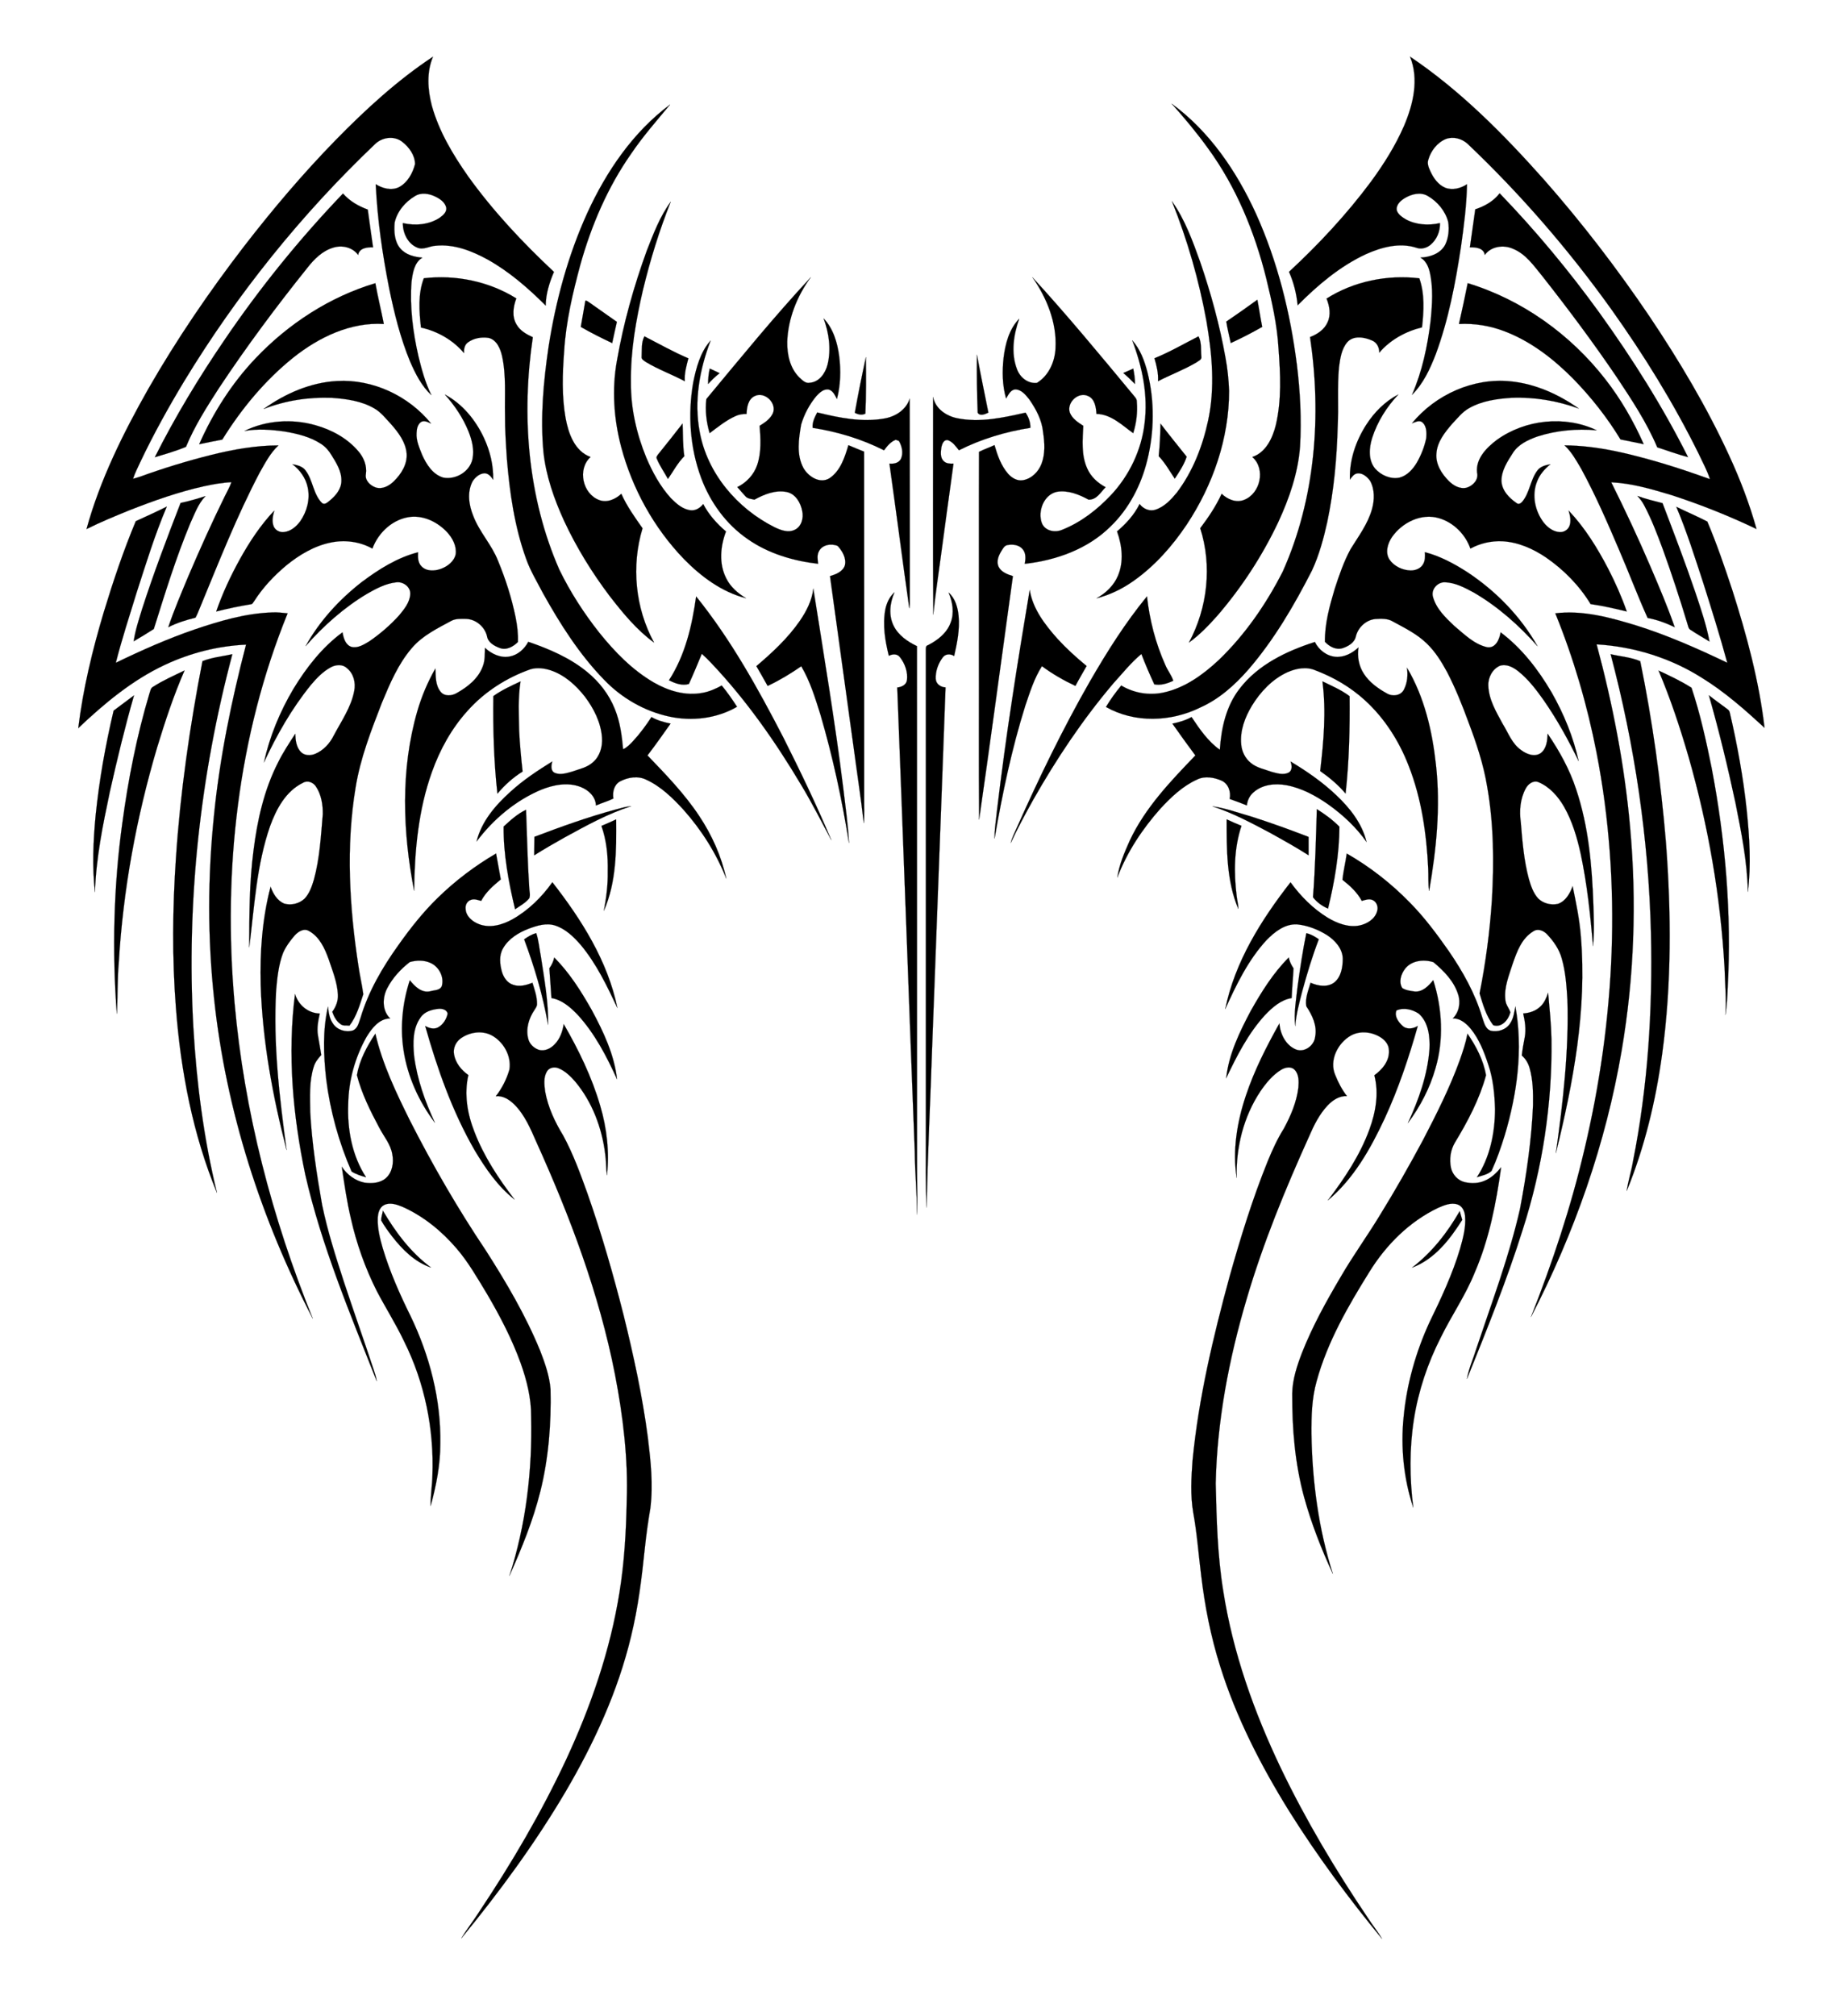 <?xml version="1.0" encoding="utf-8"?>
<!DOCTYPE svg PUBLIC "-//W3C//DTD SVG 1.1//EN" "http://www.w3.org/Graphics/SVG/1.1/DTD/svg11.dtd">
<svg version="1.1" id="Layer_1" xmlns="http://www.w3.org/2000/svg" xmlns:xlink="http://www.w3.org/1999/xlink" x="0px" y="0px"
	 viewBox="0 0 1351 1476" enable-background="new 0 0 1351 1476" xml:space="preserve">
<g>
	<path stroke="#000000" stroke-width="0.094" d="M149.05,356.03c6.71-1.47,13.5-2.73,20.38-3.03c-1.24,3.73-3.29,7.11-4.98,10.64
		c-9.53,19.36-18.37,39.05-26.83,58.9c-5.03,12.12-10.22,24.19-14.4,36.63c6.31-3.23,13.1-5.32,19.96-7.01
		c1.33-2.39,2.22-4.99,3.31-7.49c13.75-33.23,26.88-66.81,43.64-98.67c4-7,7.76-14.41,13.77-19.93
		c-16.53,0-32.89,2.94-48.89,6.88c-17.89,4.46-35.54,9.88-52.88,16.17c-1.54,0.53-3.12,0.95-4.69,1.39
		c1.39-4.37,3.55-8.41,5.43-12.57c9.63-20.23,20.5-39.84,32.08-59c38.67-63.6,85.73-122.13,139.66-173.44
		c5.16-5.07,13.99-6.33,19.85-1.74c5.05,3.87,9.37,9.77,9.47,16.35c-1.74,6.73-5.49,13.62-11.86,16.96
		c-5.53,2.66-11.99,0.88-16.95-2.2c1.22,25.59,4.88,51.01,9.84,76.13c3.73,18.26,8.23,36.47,15.37,53.73
		c3.88,8.88,8.35,17.84,15.55,24.53c-4.42-8.95-7.1-18.64-9.45-28.3c-4.09-17.94-6.5-36.44-5.08-54.85
		c0.89-6.31,1.93-13.88,7.91-17.49c-5.85-0.47-12.15-2.06-16.11-6.71c-4.39-5.15-4.71-12.45-4.19-18.88
		c1.8-8.22,7.75-15.25,14.9-19.47c4.59-2.91,10.44-1.86,15.06,0.42c3.33,1.63,6.83,4.03,7.81,7.84
		c0.66,3.29-2.21,5.75-4.58,7.48c-7.87,5.31-18.08,6.09-27.16,4.04c-0.07,7.19,3.6,15.07,10.53,17.91
		c4.55,1.99,9.02-1.18,13.59-1.37c13.38-1.34,26.38,3.78,37.92,10.09c15.89,8.87,29.73,20.94,42.57,33.74
		c0.09-8.52,2.7-16.88,6.04-24.66C382.74,177.6,361.12,154.62,342.79,129.1c-11.14-15.87-21.33-32.84-26.57-51.65
		c-3.08-11.68-3.99-24.61,0.85-35.95c-26.23,17.35-49.48,38.75-71.42,61.18c-23.93,24.54-46.13,50.72-67.08,77.84
		c-25.48,33.14-49.1,67.77-69.91,104.04C90.2,317.15,73.33,351.05,63.35,387.3c10.34-5.15,21.04-9.55,31.74-13.9
		C112.69,366.51,130.57,360.16,149.05,356.03z"/>
	<path stroke="#000000" stroke-width="0.094" d="M1000.04,186.13c11.43-5.14,24.66-8.77,37.01-4.8
		c3.51,1.35,7.51,0.27,10.35-2.05c4.68-3.83,7.2-9.94,7.01-15.95c-8.3,1.89-17.43,1.36-25-2.74
		c-2.62-1.58-5.46-3.42-6.57-6.41c-0.83-3.97,2.47-7.09,5.51-8.99c4.99-3.06,11.71-4.93,17.11-1.75
		c7.13,4.11,12.93,11.01,14.99,19.05c0.83,5.59,0.27,11.6-2.22,16.72c-3.45,6.48-11.18,9.11-18.12,9.35
		c3.82,2.15,5.79,6.3,6.77,10.4c2.74,11.76,1.86,23.96,0.69,35.86c-2.22,18.53-6.14,37.05-13.63,54.21
		c8.29-8.19,13.23-19,17.39-29.72c9.38-25.35,14.41-52.06,18.48-78.7c2.1-15.17,4.13-30.41,4.41-45.74
		c-4.6,3.02-10.59,4.63-15.89,2.6c-5.17-2.14-8.58-6.98-10.86-11.88c-1.21-2.7-2.64-5.69-1.59-8.69
		c1.89-6.53,6.52-12.55,12.91-15.18c5.44-1.97,11.65-0.27,15.86,3.56c38.8,36.83,73.96,77.47,105.12,120.96
		c23.96,33.6,45.75,68.83,64.04,105.84c2.84,6.2,6.28,12.19,8.29,18.71c-11.58-4.21-23.26-8.14-35.05-11.69
		c-23.25-6.78-47.05-12.93-71.42-13.06c5.22,4.8,8.64,11.13,12.22,17.16c10.31,18.94,18.94,38.73,27.4,58.54
		c7.28,16.79,13.69,33.96,21.21,50.64c6.9,1.29,13.53,3.72,19.84,6.77c-5.23-15.13-11.56-29.86-17.85-44.58
		c-8.92-20.79-18.52-41.28-28.62-61.51c15.01,0.72,29.58,4.99,43.89,9.31c21.35,6.91,42.24,15.24,62.49,24.9
		c-5.14-18.36-11.95-36.23-19.95-53.54c-16.41-35.75-36.64-69.61-58.53-102.24c-23.62-34.92-49.37-68.43-77.24-100.07
		c-29.52-33.13-61.04-65.09-98.01-89.95c6.77,16.48,2.34,34.96-4.38,50.71c-6.34,14.58-14.88,28.08-24.26,40.88
		c-17.76,23.88-38.16,45.71-59.96,65.94c3.42,7.75,5.55,16.06,6.31,24.5
		C964.86,208.75,981.06,194.99,1000.04,186.13z"/>
	<path stroke="#000000" stroke-width="0.094" d="M927.23,203.85c4.09,16.87,8,33.89,8.98,51.27
		c1.38,18.64,2.34,37.73-1.98,56.08c-2.38,9.48-7.24,20.03-17.22,23.34c9.98,8.7,5.98,26.79-6.07,31.44
		c-5.78,2.31-12.16-0.41-16.38-4.5c-4.15,9.03-9.71,17.31-15.7,25.21c8.85,27.46,5.39,58.39-8.26,83.71
		c7.88-5.65,14.6-12.71,21.01-19.93c17.77-20.66,32.8-43.71,44.44-68.35c8.05-17.39,14.43-35.86,15.88-55.09
		c1.2-20.08,0.13-40.25-2.32-60.2C944.8,228.89,935.45,191.3,919.66,156.38
		c-14.13-30.94-33.97-60.21-61.7-80.47c9.39,10.48,18.42,21.3,26.65,32.73C905.29,136.97,918.79,169.95,927.23,203.85z"
		/>
	<path stroke="#000000" stroke-width="0.094" d="M397.95,331.01c1.89,17.44,7.77,34.19,15.01,50.08
		c9.11,19.61,20.52,38.13,33.56,55.37c9.6,12.35,19.67,24.68,32.41,33.95C465.12,445.14,462.11,414.26,470.5,386.75
		c-5.66-8.05-11.5-16.17-15.53-25.25c-4.28,3.98-10.48,6.79-16.29,4.55c-12.16-4.57-16.04-22.69-6.25-31.5
		C420.72,330.33,416.2,317.23,414.14,306.04c-2.85-16.18-2.27-32.73-1.03-49.04c1.27-21.38,6.23-42.34,11.77-62.96
		c8.09-28.94,20.06-57.01,37.39-81.66c8.56-12.66,18.7-24.14,28.42-35.88C463.53,96.7,444,125.49,430.02,155.98
		c-14.13,31.1-23.1,64.38-28.35,98.08C397.98,279.48,395.52,305.34,397.95,331.01z"/>
	<path stroke="#000000" stroke-width="0.094" d="M243.88,181.32c6.44-2.1,14.29-0.36,18.36,5.31
		c0.81-5.11,6.77-5.76,10.94-5.56c-1.36-9.21-2.61-18.44-3.9-27.66c-6.87-2.46-13.28-6.22-18.13-11.74
		c-31.91,33.32-61.05,69.3-86.95,107.48c-18.7,27.41-35.89,55.89-50.81,85.53c7.67-2.27,15.44-4.48,22.8-7.58
		c6.28-15.19,15.17-29.1,24.05-42.88c20.19-30.44,42.03-59.78,64.89-88.25C230.04,189.68,236.05,183.68,243.88,181.32z"/>
	<path stroke="#000000" stroke-width="0.094" d="M1087.25,186.62c4.59-6.38,13.78-7.6,20.65-4.5
		c9.52,3.87,15.43,12.69,21.71,20.34c18.87,23.94,37.11,48.4,54.23,73.63c10.94,16.48,21.96,33.1,29.68,51.38
		c7.49,2.46,14.91,5.16,22.54,7.18c-18.55-37-40.73-72.09-64.88-105.66c-22.31-30.8-46.66-60.12-73.08-87.49
		c-4.41,5.81-11,9.51-17.84,11.73c-1.3,9.28-2.58,18.57-3.93,27.85C1080.46,180.87,1086.52,181.52,1087.25,186.62z"/>
	<path stroke="#000000" stroke-width="0.094" d="M802.93,438c9.79-2.49,18.99-6.99,27.22-12.82
		C845.67,414.2,858.45,399.74,868.98,384c19.15-28.87,31.06-63.09,31.01-97.93c-0.31-8.07-1.14-16.13-2.6-24.07
		c-4.27-23.82-10.66-47.24-18.52-70.12c-5.55-15.41-11.17-31.16-20.75-44.61c11.37,28.35,19.86,57.87,25.34,87.92
		c4.1,24,6.35,48.85,1.16,72.86c-4.08,18.78-11.23,37.21-22.91,52.6C857.49,365.77,852.65,371,846.16,373.11
		c-4.37,1.49-9.03-0.58-11.69-4.14c-3.88,7.83-9.88,14.45-16.52,20.03c3.75,10.36,5.11,22.27,0.61,32.62
		C815.53,428.77,809.64,434.3,802.93,438z"/>
	<path stroke="#000000" stroke-width="0.094" d="M451.78,263.94c-3.81,20.91-2.34,42.57,3.03,63.07
		c8.14,30.66,23.95,59.38,45.99,82.24c12.62,12.88,27.75,24.16,45.47,28.69c-5.97-3.58-11.46-8.32-14.55-14.67
		c-5.4-10.62-4.25-23.35-0.12-34.19c-6.64-5.68-12.62-12.28-16.66-20.08c-2.16,2.72-5.3,4.84-8.91,4.57
		c-6-0.51-10.7-4.79-14.75-8.84c-7.88-8.67-13.55-19.11-18.09-29.84c-7.13-17.38-11.36-36.1-11.2-54.93
		c-0.33-22.92,3.68-45.65,8.86-67.9c5.3-21.88,11.96-43.46,20.31-64.37
		c-7.95,10.81-12.73,23.52-17.58,35.92C464.1,209.71,456.54,236.57,451.78,263.94z"/>
	<path stroke="#000000" stroke-width="0.094" d="M514.41,507.21C502,509.62,489.28,505.74,478.57,499.54
		c-15.65-9.14-28.46-22.34-39.74-36.37C427.53,448.89,417.59,433.48,409.6,417.11
		c-23.36-53.18-27.88-113.18-19.45-170.23c-4.59-2.12-9.31-4.71-11.89-9.27c-3.58-5.8-2.48-13.09-0.2-19.15
		c-19.98-12.49-44.37-17.46-67.7-14.75c-4.41,11.47-3.42,24.11-2.11,36.08c12.08,2.65,23.52,9.14,31.49,18.67
		c-0.11-2.81,0.37-5.93,2.79-7.73c4.28-3.21,10.06-4.18,15.28-3.39c5.96,1.48,8.55,7.84,9.82,13.24
		c3.16,14.26,1.83,28.95,2.18,43.42c-0.07,10.69,0.67,21.35,1.36,32.01c2.07,24.63,5.58,49.42,13.98,72.78
		c3.13,9,8.15,17.14,12.5,25.56c12.59,22.58,26.62,44.7,44.73,63.3c12.77,13.3,29.4,22.93,47.45,26.86
		c16.72,3.67,34.96,1.56,49.86-7.11c-3.48-5.36-7.11-10.64-11.2-15.56C524.06,504.24,519.41,506.35,514.41,507.21z"/>
	<path stroke="#000000" stroke-width="0.094" d="M632.77,583.98c-0.03-84.45,0.07-168.9-0.05-253.35
		c-3.86-1.5-7.67-3.14-11.49-4.73c-2.65,8.94-5.83,18.94-14.02,24.33c-7.01,4.07-15.32-1.35-18.88-7.58
		c-5.29-9.74-3.47-21.44-1.69-31.87c2.27-7.62,6.12-14.84,11.23-20.93c2.31-2.49,5.4-5.41,9.1-4.63
		c3.13,0.91,4.46,4.24,5.87,6.87c2.67-10.15,2.96-20.8,1.66-31.18c-1.31-10.01-4.29-20.31-11.41-27.79
		c3.97,10.72,5.63,22.63,2.88,33.84c-1.57,6.23-6.04,12.73-12.98,13.25c-3.13,0.71-5.43-1.86-7.53-3.73
		c-7.02-6.79-9.19-17.04-9.01-26.47c0.65-17,7.27-33.45,17.28-47.07c-26.71,28.67-51.47,59.1-76.52,89.22
		c-0.98,8.38,0.04,16.88,2.4,24.95c6.09-4.52,12.02-9.44,19.01-12.54c2.52-1.2,5.3-1.53,8.06-1.54
		c0.17-4.83,1.08-10.87,6.02-13.13C560.05,286.35,569.15,295.27,565.9,302.64c-1.96,4.14-5.92,6.75-9.67,9.1
		c0.77,9.53,1.33,19.45-1.77,28.65c-2.4,7.1-7.86,12.92-14.55,16.19c1.98,2.17,3.81,4.48,5.84,6.6
		c1.63,1.99,4.38,2.02,6.68,2.59c7.13-3.9,15.32-7.24,23.58-5.62c6.53,1.34,10.29,7.87,11.42,13.97
		c1.12,5.05-0.48,11.36-5.47,13.73c-4.88,2.41-10.4,0.22-14.93-1.96c-27.26-13.68-49.23-39.44-54.71-69.87
		c-4.26-22.45-0.06-45.65,8.05-66.75c-7.6,8.49-10.56,19.93-12.77,30.82c-4.05,23.24-2.39,47.64,5.84,69.81
		c6.62,17.78,18.27,33.89,33.98,44.69c15.16,10.65,33.39,16.02,51.64,18.13c-0.33-3.01-0.96-6.32,0.58-9.13
		c2.41-4.89,9.15-5.96,13.78-3.92c3.39,3.72,6.41,8.88,5.28,14.1c-1.48,4.75-6.61,6.67-10.93,7.99
		c5.74,41.11,11.27,82.24,17.02,123.35c2.52,19.17,5.57,38.29,7.71,57.52C633.12,596.42,632.68,590.19,632.77,583.98z"/>
	<path stroke="#000000" stroke-width="0.094" d="M731.21,414.87c-1.68-3.63-0.2-7.72,1.72-10.93
		c1.29-1.96,2.34-4.7,5.04-4.97c3.8-0.66,8.38-0.08,10.93,3.14c2.51,2.93,2.14,7.1,1.51,10.64
		c23.01-2.57,46.19-10.84,62.86-27.43c13.47-12.98,22.31-30.22,26.78-48.27
		C845.27,315.96,845.49,293.6,840.22,272.5c-2.18-8.39-5.3-16.85-11.17-23.4c7.4,19.3,11.73,40.27,9.05,60.95
		c-2.28,19.55-11.22,38.14-24.66,52.46C803.39,373.14,791.48,382.41,777.8,387.83c-5.31,2.35-12.61,0.89-14.92-4.9
		C759.75,374.21,764.29,362.04,774,360c8.13-1.29,16.1,1.97,23.12,5.78c6,0.14,8.77-5.44,12.46-9.1
		c-5.78-3.09-10.91-7.74-13.52-13.84c-4.4-9.74-3.31-20.74-2.83-31.11c-3.86-2.5-8.12-5.22-9.86-9.7
		c-2.46-7.43,6.39-15.63,13.55-12.05c4.88,2.25,5.65,8.28,5.98,13.03c10.64,0.17,18.74,8.26,26.89,14.09
		c2.34-7.42,3.31-15.31,2.64-23.07c0.11-2.04-1.48-3.43-2.62-4.89c-24.17-29.12-48.27-58.32-73.86-86.2
		C766.54,218.06,773.96,236.29,772.89,255.02c-0.46,9.9-4.96,20-13.64,25.31c-6.6,0.65-12.42-4.06-14.57-10.06
		c-4.56-11.87-2.5-25.22,1.63-36.91c-7.4,7.6-10.16,18.36-11.44,28.58c-1.08,9.92-0.96,20.13,1.84,29.77
		c1.62-2.54,2.98-5.96,6.29-6.6c4.73-0.27,8.04,3.95,10.7,7.29c4.98,7.15,9.28,15.2,10.11,24.01
		C764.96,324.05,765.48,332.14,762.68,339.5c-2.24,5.89-7.38,11.05-13.75,12.07c-4.18,0.67-8.13-1.75-10.79-4.77
		c-5.16-5.93-7.77-13.55-9.93-20.98c-3.7,1.83-7.65,3.08-11.33,4.95c-0.16,46.4-0.02,92.81-0.07,139.21
		c0.1,43.37-0.19,86.75,0.15,130.11c8.56-59.38,16.5-118.88,24.73-178.33C737.71,420.48,733.17,418.89,731.21,414.87z"
		/>
	<path stroke="#000000" stroke-width="0.094" d="M878.89,517.93c13.8-6.15,25.23-16.39,35.11-27.65
		c18.9-21.86,33.56-46.98,46.67-72.63c5.27-11.32,8.53-23.45,11.23-35.6c4.85-23.01,6.99-46.52,7.64-70
		c0.75-14.38-0.41-28.81,0.93-43.15c0.85-6.4,1.75-13.38,6.12-18.45c4.56-5.09,12.46-3.67,18.04-1.21
		c3.6,1.41,5.41,5.21,5.35,8.93c8.01-9.41,19.35-15.63,31.28-18.52c1.34-11.9,2.07-24.41-1.96-35.89
		c-23.39-2.79-47.96,2.14-67.93,14.82c2.22,5.48,3.39,11.91,0.7,17.45c-2.35,5.34-7.51,8.7-12.78,10.72
		c8.51,57.54,3.95,118.16-19.99,171.67c-12.17,23.85-27.61,46.27-46.97,64.87
		c-11.47,10.67-24.78,20.36-40.37,23.7c-10.5,2.31-21.72,0.38-30.93-5.14c-4.09,4.95-7.88,10.17-11.19,15.69
		C830.89,529.51,857.5,528.49,878.89,517.93z"/>
	<path stroke="#000000" stroke-width="0.094" d="M214.76,261.77c18.69-14.87,41.87-26.1,66.29-24.61
		c-1.91-9.98-4.44-19.84-6.2-29.84c-33.43,9.99-63.64,29.69-87.62,54.89c-17.43,18.31-31.17,39.92-41.38,63
		c5.62-1.23,11.27-2.35,16.93-3.41C176.77,299.23,194.02,278.43,214.76,261.77z"/>
	<path stroke="#000000" stroke-width="0.094" d="M1068.33,237.17c11.53-0.61,23.15,1.34,33.9,5.56
		c18.98,7.32,35.36,20.07,49.59,34.4c13.19,13.5,24.99,28.42,34.79,44.56c5.65,1.22,11.34,2.24,17,3.47
		c-7.52-16.91-16.79-33.09-28.22-47.67c-25.5-32.71-60.87-58.1-100.67-70.18
		C1072.75,217.29,1070.53,227.23,1068.33,237.17z"/>
	<path stroke="#000000" stroke-width="0.094" d="M428.63,220.09c-1.19,6.4-2.13,12.84-3.34,19.23
		c7.47,4.32,15.19,8.16,22.98,11.85c1.14-5.18,2.24-10.36,3.44-15.53c-6.71-4.74-13.47-9.42-20.16-14.19
		C430.62,220.92,429.78,219.98,428.63,220.09z"/>
	<path stroke="#000000" stroke-width="0.094" d="M924.25,239.29c-1.32-6.6-2.26-13.26-3.54-19.87
		c-7.48,5.48-15.11,10.77-22.76,16.01c0.82,5.29,2.19,10.47,3.26,15.71C909.06,247.53,916.75,243.6,924.25,239.29z"/>
	<path stroke="#000000" stroke-width="0.094" d="M847.96,279.04c9.28-4.73,19.08-8.42,28.07-13.7
		c1.42-1.14,4.13-1.97,3.67-4.28c-0.54-4.94,0.36-10.29-2.1-14.82c-10.69,5.45-21.12,11.5-32.23,16.04
		C846.94,267.73,848.34,273.32,847.96,279.04z"/>
	<path stroke="#000000" stroke-width="0.094" d="M471.87,246.23c-2.38,4.54-1.78,9.86-2.02,14.81
		c-0.37,2.05,1.84,3.03,3.19,4.03c9.06,5.46,19.08,9.06,28.41,14.01c-0.41-5.72,1.19-11.28,2.62-16.75
		C493.01,257.65,482.55,251.69,471.87,246.23z"/>
	<path stroke="#000000" stroke-width="0.094" d="M723.73,302.05c-2.81-14.14-5.77-28.25-8.37-42.43
		c-0.2,14.15,0.02,28.33,0.54,42.47C717.49,304.9,721.45,303.2,723.73,302.05z"/>
	<path stroke="#000000" stroke-width="0.094" d="M633.66,302.83c0.63-13.79,0.54-27.62,0.39-41.42
		c-2.93,13.53-5.65,27.13-8.12,40.75C628.36,303.48,631.05,304.11,633.66,302.83z"/>
	<path stroke="#000000" stroke-width="0.094" d="M518.5,281.1c2.63-2.82,5.34-5.59,8.45-7.89
		c-2.38-1.2-4.82-2.26-7.23-3.39C518.87,273.52,518.49,277.31,518.5,281.1z"/>
	<path stroke="#000000" stroke-width="0.094" d="M829.82,269.85c-2.43,1.09-4.86,2.17-7.3,3.22
		c3.03,2.49,5.81,5.25,8.56,8.06C831.12,277.33,830.54,273.57,829.82,269.85z"/>
	<path stroke="#000000" stroke-width="0.094" d="M324.53,349.63c-7.73-2.32-12.34-9.73-15.45-16.7
		c-2.01-5.11-4.45-10.37-4.04-16c0.08-2.88,0.73-6.18,3.21-7.98c2.46-1.52,5.11,0.15,7.42,1.11
		c-16.4-20.24-42.52-32.53-68.65-31.14c-19.58,1.01-38.22,9.18-53.99,20.51c15.84-6.24,33.04-8.85,50.03-8.18
		c10.65,0.75,21.65,2.26,31.03,7.73c5.01,2.83,8.46,7.54,12.36,11.63c5.29,6.05,10.56,12.95,11.31,21.24
		c0.65,7.91-3.91,15.15-9.36,20.47c-3.43,3.39-8.37,6.12-13.31,4.55c-3.98-1.39-8.07-5.22-7.18-9.81
		c0.89-6.04-1.52-12.07-5.43-16.6c-8.07-9.58-19.54-15.81-31.48-19.16c-17.1-4.87-35.95-3.66-51.98,4.19
		c9.72-1.73,19.67-0.99,29.38,0.4c9.24,1.59,18.67,3.81,26.62,9.02c3.18,2.04,5.74,4.92,7.65,8.16
		c3.57,5.72,7.52,11.88,7.31,18.89c0.03,5.96-4.11,10.91-8.5,14.48c-1.6,1.21-3.56,3.43-5.66,1.84
		c-6.57-6.49-6.6-16.74-12.12-23.9c-2.24-3.04-6.09-3.89-9.58-4.54c5.54,4.19,9.84,10.18,11.22,17.06
		c1.84,8.58-0.59,17.7-5.57,24.81c-2.88,3.84-6.91,7.32-11.87,7.8c-3.17,0.41-6.58-1.44-7.64-4.51
		c-1.34-3.66-0.42-7.58,0.57-11.19c-10.09,10.64-18.2,22.97-25.29,35.76c-6.74,12.21-12.66,24.9-17.22,38.09
		c8.44-2.13,16.97-3.95,25.57-5.34c1.17-0.15,1.57-1.54,2.26-2.31c6.33-9.92,14.51-18.6,23.53-26.13
		c9.5-7.72,20.38-14.25,32.5-16.73c10.27-2.17,21.33-0.7,30.51,4.45c4.39-11.97,15.24-21.91,28.17-23.27
		c10.04-0.91,19.91,4.12,26.63,11.36c3.93,4.29,6.97,10.08,6.18,16.05c-1.17,5.36-6.05,9-10.97,10.77
		c-4.6,1.63-10.58,1.85-14.17-2.01c-2.6-2.72-2.63-6.69-2.43-10.2c-15.18,3.91-28.7,12.42-41.13,21.73
		c-16.51,12.85-31.02,28.63-41.2,46.98c13.04-14.8,27.96-28.12,44.92-38.28c6.65-3.8,13.65-7.57,21.37-8.42
		c5.06-0.76,10.74,3.3,10.36,8.7c-0.39,6.01-4.4,10.93-8.09,15.39C285.84,457.59,278.45,464,270.46,469.47
		c-3.9,2.34-8.37,5.26-13.12,4.1c-4.47-1.47-5.81-6.55-6.55-10.66c-14.9,10.93-26.43,25.8-35.98,41.47
		c-9.87,16.66-17.38,34.82-21.53,53.75c9.31-20.02,20.36-39.43,34.29-56.63c4.26-5.04,8.94-9.98,14.84-13.11
		c3.52-1.86,8.44-2.29,11.52,0.65c5.01,3.91,6.73,10.81,5.44,16.88c-2.27,11.87-9.39,21.95-14.94,32.46
		c-2.89,5.83-7.55,10.97-13.63,13.5c-3.37,1.4-7.69,1.41-10.42-1.3c-3.46-3.5-4.02-8.73-4.18-13.4c-4.36,6.76-8.86,13.47-12.43,20.7
		c-10.39,20.18-15.38,42.64-18.17,65.03c-3.04,23.44-3.02,47.11-3.09,70.7c3.72-29.78,5.31-60.26,15.25-88.84
		c4.58-12.59,11.6-25.73,24.2-31.77c3.3-1.93,7.45-0.25,9.39,2.8c3.97,5.86,5.09,13.24,5.02,20.18
		c-1.36,16.07-2.21,32.34-6.51,47.97c-1.49,4.99-3.24,10.19-6.93,14.02c-3.85,3.54-9.59,4.98-14.64,3.59
		c-5.25-2.06-8.32-7.31-10.15-12.38c-6.13,23.37-7.86,47.67-7.25,71.75c1.28,40.94,8.73,81.49,18.99,121.06
		c-5.3-38.74-9.89-77.87-7.68-117.03c0.81-9.25,1.75-18.66,5.09-27.4c2.06-4.7,5.15-8.9,8.5-12.75c2.53-2.82,6.69-5.51,10.45-3.28
		c7.74,4.26,11.6,12.78,14.45,20.73c2.79,8.43,6.28,16.82,6.75,25.8c0.29,4.59-1.45,9.02-4.15,12.67
		c1.26,3.41,2.98,6.86,6.07,8.98c1.84,1.52,4.34,0.8,6.52,1.13c5.19-6.69,7.5-15.09,10.14-23c-0.91-7.07-2.68-14.02-3.63-21.09
		c-6.55-42.97-9.18-87.07-2.02-130.14c3.44-21.54,11.45-41.93,19.28-62.17c5.85-14.02,11.89-28.37,21.89-40
		c7.74-9.13,18.7-14.41,29.02-19.99c3.22-1.68,7-1.44,10.52-1.39c7.21,0.13,13.74,5.56,15.51,12.5
		c0.65,4.72,5.35,7.34,9.41,8.83c4.88,1.81,9.79-1.02,13.21-4.36c0.31-6.07-0.5-12.11-1.66-18.04
		c-2.87-14.22-7.35-28.08-12.89-41.47c-4.59-11.74-13.66-21.06-18.14-32.87c-3.24-7.94-4.6-17.45-0.46-25.32
		c1.99-2.98,5.09-5.76,8.85-5.87c2.89,0.12,4.74,2.55,6.21,4.74c0.25-10.53-2.28-21-6.71-30.52
		c-6.09-13.13-15.76-25-28.68-31.87c7.23,7.98,13.32,17.07,17.37,27.08c2.5,6.34,4.27,13.33,2.87,20.14
		C344.04,345.32,333.62,351.46,324.53,349.63z"/>
	<path stroke="#000000" stroke-width="0.094" d="M1053.73,379.34c10.66,3.12,19.32,11.85,22.98,22.26
		c7.11-3.91,15.28-5.74,23.38-5.39c11.54,0.63,22.42,5.45,31.9,11.84c13.06,9,24.47,20.59,32.73,34.16
		c8.93,1.27,17.72,3.31,26.48,5.44c-3.76-10.74-8.37-21.15-13.58-31.25c-7.96-15.26-17.1-30.1-29-42.63
		c1.07,3.64,2.03,7.71,0.57,11.4c-1.13,2.77-4.13,4.58-7.09,4.38c-4.76-0.27-8.81-3.36-11.68-6.94
		c-6.43-8.39-8.95-20.13-4.92-30.1c1.9-5.11,5.6-9.27,9.79-12.64c-3.54,0.63-7.4,1.59-9.62,4.68
		c-5.15,6.89-5.49,16.32-11.16,22.92c-0.95,1.06-2.63,2.01-3.9,0.89c-5.55-3.76-10.95-9.31-11.17-16.41
		c0.01-7.56,4.34-14.11,8.27-20.24c3.96-6.36,11.11-9.69,17.91-12.12c13.99-4.53,28.93-5.9,43.55-4.59
		c-23.21-11.07-52.34-7.91-73.1,7.03c-7.5,5.68-15.53,13.66-14.48,23.91c1.34,5.12-3.02,9.7-7.6,11.08
		c-4.93,1.23-9.7-1.5-13.07-4.87c-5.31-5.29-9.81-12.39-9.12-20.18c0.56-8.49,6.15-15.44,11.48-21.64
		c3.93-4.09,7.44-8.8,12.51-11.57c9.46-5.37,20.49-6.85,31.17-7.54c16.69-0.65,33.43,2.17,49.1,7.87
		c-14.77-10.42-31.87-18.15-50-19.91c-27.26-2.76-54.87,9.71-72.16,30.68c2.32-0.72,4.77-2.34,7.2-1.01
		c3.65,2.71,3.68,7.92,3.26,12.03c-1.31,6.2-3.68,12.19-6.82,17.69c-2.9,4.91-7.08,9.6-12.78,11.11
		c-6.59,1.31-13.51-1.74-17.87-6.67c-5.14-6.26-4.39-15.16-2.13-22.43c3.83-11.88,10.65-22.75,19.21-31.8
		c-9.83,5.05-17.79,13.18-23.69,22.42c-7.53,11.84-12.26,25.74-11.81,39.88c1.45-1.89,2.93-4.29,5.56-4.53
		c3.8-0.41,6.98,2.47,9.14,5.28c3.58,6.33,3.39,14.14,1.46,20.97c-3.04,10.77-9.86,19.82-15.67,29.2
		c-4.99,9.21-8.38,19.19-11.63,29.12c-3.72,12.57-7.34,25.47-7.16,38.7c3.21,3.45,7.97,6.13,12.81,4.72
		c4.21-1.35,8.92-4.03,9.86-8.72c1.64-6.58,7.4-11.97,14.23-12.67c4.3-0.23,8.98-0.53,12.83,1.81
		c8.68,4.74,17.78,9.16,24.92,16.17c6.21,5.98,10.79,13.4,14.87,20.94c6,11.6,10.89,23.74,15.38,35.99
		c5.91,15.58,11.26,31.46,13.95,47.96c4.78,27.39,5.04,55.37,3.41,83.07c-1.52,22.87-4.49,45.66-9,68.14
		c2.38,8.01,4.84,16.52,9.98,23.27c6.25,2.08,11.15-4,12.56-9.42c-0.95-2.99-3.3-5.44-3.61-8.68
		c-1.29-9.31,2.57-18.23,5.32-26.92c3.07-8.84,6.6-18.65,15.08-23.68c3.34-2.35,7.69-0.47,10.17,2.27
		c4.72,4.99,8.84,10.86,10.66,17.58c2.87,9.82,3.52,20.1,4.14,30.26c1.16,37.63-3.25,75.16-8.44,112.36
		c12.72-51.67,22.78-104.96,18.33-158.38c-0.96-12.54-3.53-24.86-6.05-37.16c-1.95,5.32-5.09,11.01-10.77,12.97
		c-5.08,1.15-10.75-0.31-14.49-3.97c-3.6-3.98-5.33-9.21-6.8-14.27c-3.67-13.53-4.76-27.57-5.9-41.49
		c-1.16-8.31-0.48-17.19,3.56-24.68c1.73-3.33,5.59-6.31,9.48-4.67c8.14,3.44,14.25,10.41,18.61,17.93
		c6.08,10.62,9.52,22.51,12.19,34.39c4.7,22.3,7.18,45.02,9.02,67.72c1.01-10.18,0.55-20.44,0.26-30.64
		c-0.99-28.37-3.51-57.1-12.6-84.16c-4.77-14.61-12.29-28.11-20.9-40.77c-0.13,5.02-0.7,10.93-5.01,14.23
		c-4.54,3.14-10.39,0.77-14.36-2.19c-6.77-4.69-9.48-12.75-13.67-19.46c-4.68-8.65-10.05-17.57-10.37-27.68
		c-0.29-5.92,2.93-12.15,8.45-14.61c4.82-1.55,9.63,1.02,13.35,3.91c7.44,5.9,13.23,13.54,18.7,21.23
		c9.81,14.14,18.19,29.23,25.65,44.72c-3.88-17.71-10.88-34.69-19.85-50.42c-9.74-16.65-21.8-32.29-37.31-43.93
		c-0.77,5.01-3.58,11.89-9.82,10.93c-9.6-2.16-16.8-9.54-24.13-15.63c-6.35-6.03-13.24-12.56-15.58-21.29
		c-1.55-5.4,3.36-10.87,8.8-10.63c7.61,0.26,14.54,3.96,21.1,7.51c17.69,10.29,33.18,24.05,46.71,39.32
		c-12.47-21.93-30.57-40.5-51.6-54.34c-9.59-6.19-19.82-11.63-30.91-14.54c0.19,2.97,0.26,6.18-1.33,8.83
		c-1.79,3.17-5.6,4.62-9.09,4.58c-6-0.17-12.11-3.01-15.54-8.02c-3.31-5.14-1.29-11.83,1.9-16.51
		C1026.73,382.47,1040.84,375.44,1053.73,379.34z"/>
	<path stroke="#000000" stroke-width="0.094" d="M750.96,302.07c-16.25,3.7-33.21,7.47-49.86,4.15
		c-8.14-1.57-16.21-7.02-17.84-15.63c0.03,53.16-0.23,106.33,0.13,159.48c1.27-13.09,3.35-26.08,5.03-39.12
		c3.29-23.85,6.43-47.72,9.77-71.56c-2.39,0.08-5.09,0.1-6.95-1.64c-3.02-2.57-2.39-7.01-1.9-10.49
		c0.51-2.24,1.67-5.42,4.53-5.11c3.7,1.18,6,4.56,8.29,7.48c16.4-8.26,34.2-13.61,52.32-16.44
		C754.59,309.2,753.18,305.33,750.96,302.07z"/>
	<path stroke="#000000" stroke-width="0.094" d="M655.94,321.95c0.58,0.21,1.72,0.63,2.3,0.84
		c2.25,3.85,3.37,8.86,1.5,13.07c-1.55,3.12-5.29,3.88-8.46,3.51c5,35.3,9.53,70.68,14.55,105.97
		c0.45-2.08,0.42-4.21,0.38-6.32c-0.08-49.08,0.07-98.16-0.08-147.24c-2.49,8.1-10.27,13.12-18.29,14.56
		c-16.54,3.01-33.36-0.46-49.44-4.4c-1.8,3.5-3.71,7.18-3.36,11.26c18.11,2.82,35.92,8.16,52.29,16.45
		C649.64,326.54,652.17,323.32,655.94,321.95z"/>
	<path stroke="#000000" stroke-width="0.094" d="M481.07,336.07c2.12,5.12,5.39,9.68,8.03,14.54
		c3.91-5.61,7.11-11.78,12-16.66c-1.2-7.92-0.94-15.94-1.27-23.92c-5.75,7.5-11.72,14.83-17.61,22.22
		C481.42,333.32,480.12,334.63,481.07,336.07z"/>
	<path stroke="#000000" stroke-width="0.094" d="M868.93,334.33C862.53,326.27,855.99,318.31,849.77,310.11
		c-0.15,7.96-0.51,15.92-1.31,23.84c4.73,4.87,7.99,10.87,11.76,16.46C863.55,345.32,867.05,340.16,868.93,334.33z"/>
	<path stroke="#000000" stroke-width="0.094" d="M150.5,363.16c-6,1.99-12.09,3.72-18.27,5.05
		c-9.94,25.7-19.75,51.47-28.2,77.7c-2.38,7.75-4.94,15.51-6.14,23.55c5-2.85,9.88-5.91,14.74-9
		c8.17-25.99,16.18-52.09,26.65-77.26C142.5,376.29,145.07,368.72,150.5,363.16z"/>
	<path stroke="#000000" stroke-width="0.094" d="M1203.99,370.01c5.4,10.14,9.45,20.91,13.46,31.66
		C1224.02,419.8,1230.02,438.14,1235.6,456.6c0.58,1.6,0.68,3.69,2.41,4.56c4.48,2.97,9.15,5.65,13.75,8.46
		c-2.25-12.14-6.31-23.82-10.18-35.51c-7.51-22.12-15.86-43.94-24.2-65.75c-6.19-1.61-12.42-3.09-18.41-5.29
		C1200.96,365.12,1202.67,367.45,1203.99,370.01z"/>
	<path stroke="#000000" stroke-width="0.094" d="M210.61,448.99c-3.82-0.35-7.66-0.92-11.51-0.65
		c-19.37,0.67-38.13,6.25-56.37,12.4c-19.85,6.79-39.05,15.32-57.92,24.46c4.41-17.23,9.91-34.17,15.16-51.16
		c6.88-21.23,13.41-42.65,22.18-63.19c-7.48,3.76-15.11,7.2-22.72,10.69C90.36,403.21,82.88,425.53,76.03,448
		c-8.32,27.83-15.21,56.19-18.73,85.06c19.02-18.04,39.5-35.17,63.41-46.35c18.6-8.71,38.93-13.91,59.46-14.79
		C169.47,513.04,160.87,554.8,156.68,597.12c-4.6,44.5-4.73,89.5,0.11,134c8.64,81.81,34.37,161.39,72.28,234.26
		c-29.94-73.88-50.33-151.9-57.34-231.4C163.19,637.76,174.03,538.82,210.61,448.99z"/>
	<path stroke="#000000" stroke-width="0.094" d="M1193.65,605.9c-3.97-45.37-12.72-90.22-24.51-134.19
		c27.34,1.6,54.31,9.99,77.44,24.73c16.57,10.23,31.2,23.21,45.5,36.34
		c-4.03-34.37-13.1-67.94-23.62-100.84c-5.6-16.88-11.33-33.76-18.28-50.12c-7.43-3.85-15.17-7.13-22.69-10.8
		c7.7,18.19,13.59,37.07,19.76,55.81c6.11,19.37,12.23,38.74,17.53,58.34c-21.66-10.35-43.7-20.09-66.64-27.29
		c-19.11-5.82-39.11-11.36-59.25-8.89c13.37,32.91,23.39,67.14,30.19,102c18.72,96.11,13.66,195.99-8.99,290.98
		c-9.78,41.69-23.34,82.42-39.07,122.21c31.75-61.24,54.89-127.15,66.45-195.23C1196.66,715.18,1198.58,660.22,1193.65,605.9z"
		/>
	<path stroke="#000000" stroke-width="0.094" d="M595.56,430.84c-0.95,8.7-5.05,16.65-9.94,23.76
		c-8.75,12.63-20.11,23.15-31.77,33.05c2.82,4.78,5.53,9.64,8.25,14.48c8.62-4.04,16.8-8.96,24.61-14.4
		c6.51,10.99,10.25,23.32,14.06,35.44c9.04,30.84,15.84,62.33,20.89,94.06c-0.66-13.54-2.65-26.97-4.2-40.42
		C611.39,527.98,603.2,479.44,595.56,430.84z"/>
	<path stroke="#000000" stroke-width="0.094" d="M762.96,487.68c7.63,5.66,15.91,10.42,24.52,14.45
		c2.59-4.93,5.44-9.73,8.18-14.58c-7.51-6.17-14.72-12.71-21.29-19.88c-9.15-10.27-18.11-21.84-20.37-35.79
		c-8.99,53.56-17.55,107.22-23.91,161.17c-0.68,6.96-1.9,13.91-1.84,20.92c5.7-32.79,12.51-65.49,22.5-97.27
		C754.12,506.78,757.27,496.57,762.96,487.68z"/>
	<path stroke="#000000" stroke-width="0.094" d="M671.48,853.41c-0.06-126.79,0-253.58-0.04-380.37
		c-6.76-3.27-13.41-7.76-16.92-14.61c-4.02-7.71-3-17.12,0.49-24.82c-3.63,3.19-5.75,7.76-6.69,12.43
		c-2.15,11.34-0.21,22.97,2.52,34.04c2.61-1.35,6.14-1.66,8.1,0.98C662.64,485.71,664.88,491.99,664.1,497.95
		c-0.47,3.49-4,5.04-7.11,5.36c4.46,113.22,8.46,226.45,12.84,339.68c0.12,15.45,1.69,30.83,1.67,46.29
		C672.04,877.32,671.36,865.36,671.48,853.41z"/>
	<path stroke="#000000" stroke-width="0.094" d="M694.61,433.8c2.95,6.9,4.3,14.93,1.47,22.11
		C693.29,463.55,686.48,468.77,679.46,472.34c-1.74,0.4-1.48,2.29-1.52,3.67c0.02,118.67,0,237.35,0.01,356.02
		c0.05,17.4-0.28,34.8,0.57,52.18c0.74-39.44,2.77-78.85,4.05-118.28c3.29-87.57,6.64-175.13,9.81-262.71
		c-3.48-0.09-6.98-2.45-7.18-6.15c-0.3-5.6,1.75-11.29,5.08-15.75c1.93-2.79,5.76-2.8,8.41-1.08
		c2.18-9.6,4.14-19.44,3.23-29.32C701.32,444.67,699.51,438.07,694.61,433.8z"/>
	<path stroke="#000000" stroke-width="0.094" d="M509.75,436.65c-2.96,21.31-8.02,43.08-19.89,61.33
		c4.42,2.3,9.58,4.19,14.58,2.74c3.32-7.3,6.39-14.7,9.46-22.1c2.39,2.1,4.61,4.39,6.84,6.68
		c25.47,26.88,46.87,57.36,65.79,89.12c8,13.23,14.95,27.05,22.24,40.67c-10.76-25.59-22.82-50.65-35.31-75.45
		C554.9,503.78,535.18,468.18,509.75,436.65z"/>
	<path stroke="#000000" stroke-width="0.094" d="M835.78,478.76c2.87,7.53,6.09,14.92,9.47,22.23
		c4.8,0.88,9.59-0.61,13.89-2.66c-1.34-4.13-4.23-7.54-5.86-11.56c-7.11-15.86-11.55-32.94-13.39-50.21
		c-15.93,19.42-29.36,40.73-41.9,62.45c-19.76,34.54-37.12,70.38-53.33,106.7c-1.58,3.77-3.61,7.39-4.54,11.4
		c5.02-10.77,10.65-21.23,16.44-31.6c17.03-30.03,36.31-58.88,58.68-85.23C821.91,492.97,828.12,485.08,835.78,478.76z"/>
	<path stroke="#000000" stroke-width="0.094" d="M474.13,553.02c5.84-7.61,11.33-15.47,16.9-23.29
		c-4.84-0.99-9.68-2.3-13.98-4.8c-4.07,6.18-8.44,12.18-13.49,17.6c-2.16,2.29-4.37,4.67-7.28,5.99
		c-0.94-10.03-2.24-20.19-6.12-29.57c-4.21-10.59-11.42-19.82-20.2-27.01C417.35,481.58,402.14,475.09,386.83,469.85
		c-2.81,5.31-7.73,9.74-13.78,10.79c-6.62,1.22-13.19-1.99-17.96-6.38c-0.14,4.42,0.16,8.98-1.44,13.2
		c-3.14,9.06-11.07,15.37-19.17,19.89c-3.61,2.15-9.03,2.66-11.88-0.98c-3.84-4.76-3.57-11.22-3.77-16.99
		c-5.6,9.81-10.04,20.26-13.2,31.1c-12.42,42.74-10.77,88.36-2.39,131.69c0.37-29.44,3.04-59.32,13.1-87.2
		c5.82-16.29,14.35-31.74,26-44.6c12.43-13.95,28.65-24.33,46.25-30.48c4.79-1.37,9.95-0.69,14.63,0.82
		c10.19,3.4,18.46,10.87,25,19.19c6.59,8.73,11.82,18.99,12.59,30.07c0.49,6.6-1.51,13.72-6.7,18.11
		c-4.2,3.84-9.94,4.9-15.12,6.78c-4.11,1.15-8.74,2.71-12.86,0.9c-3.11-1.59-2.52-5.54-1.73-8.31
		c-10.76,6.67-21.39,13.68-30.74,22.26c-10.94,9.85-21.11,21.7-24.69,36.32c12.19-16.25,28.36-29.88,47.14-37.85
		c9.04-3.64,19.56-5.74,28.95-2.13c5.76,2.16,11.13,7.09,11.32,13.62c4.18-1.87,8.66-3.02,12.76-5.09
		c-0.77-4.66,0.44-10.09,4.86-12.54c5.8-3.06,13.14-4.28,19.23-1.25c10.71,4.92,19.31,13.35,27.19,21.92
		c13.25,14.88,24.12,31.97,31.41,50.55c-3.57-16.44-10.59-32.06-19.92-46.03C501.16,581.01,487.55,567,474.13,553.02z"/>
	<path stroke="#000000" stroke-width="0.094" d="M894.64,571.53c4.92,2.34,6.82,8.23,5.79,13.34
		c4.21,1.53,8.42,3.06,12.58,4.72c0.38-3.71,2.06-7.25,4.97-9.64c6.44-5.71,15.78-6.62,23.96-5.14
		c11.09,2.04,21.22,7.53,30.42,13.9c10.79,7.67,20.67,16.8,28.3,27.68c-3.3-13.7-12.38-25.07-22.46-34.52
		c-10-9.47-21.4-17.32-33.18-24.39c0.95,2.65,1.49,6.49-1.42,8.13c-3.96,2.01-8.55,0.47-12.56-0.59
		c-5.21-1.92-10.99-2.92-15.3-6.64c-4.02-3.29-6.44-8.28-6.86-13.42c-0.99-10.03,2.72-19.89,7.83-28.34
		c6.27-10.23,14.93-19.46,25.97-24.5c6.3-2.8,13.83-4.26,20.38-1.46c13.28,5,25.77,12.27,36.27,21.85
		c14.44,13.11,25.18,29.97,32.18,48.1c9.42,23.96,13.09,49.75,14.31,75.34c0.26,5.44-0.14,10.91,0.63,16.33
		c5.38-30.44,8.45-61.56,5.03-92.41c-2.68-24.66-8.45-49.55-21.22-71.06c0.73,5.18,0.36,10.7-1.97,15.45
		c-2.04,5.08-8.59,5.96-12.89,3.3c-6.42-3.58-12.66-8.02-16.7-14.29c-3.72-5.62-5.01-12.68-3.97-19.29
		c-4.48,4.19-10.45,7.37-16.74,6.86c-6.57-0.55-12.3-5.06-15.19-10.86c-20.75,6.65-41.76,16.65-55.25,34.41
		c-9.78,12.67-13.3,28.84-14.32,44.5c-8.71-6.16-14.86-15.2-20.7-23.96c-4.36,2.42-9.18,3.83-14.03,4.82
		c5.51,7.83,11.09,15.61,16.81,23.28c-18.17,18.91-36.76,38.29-48.03,62.31c-3.88,8.69-7.75,17.64-9.12,27.12
		c7.08-18.74,18.39-35.69,31.66-50.61c7.76-8.34,16.27-16.47,26.78-21.2C882.33,567.85,889.03,569.09,894.64,571.53z"/>
	<path stroke="#000000" stroke-width="0.094" d="M170.14,478.93c-7.32,1.58-14.87,2.32-21.89,5.07
		c-9.23,47.54-16.16,95.57-19.41,143.91c-2.48,36.62-2.86,73.44-0.01,110.06c3.55,46.18,12.33,92.34,30.05,135.29
		c-9.69-39.7-14.94-80.38-17.31-121.15C136.43,660.3,146.5,567.75,170.14,478.93z"/>
	<path stroke="#000000" stroke-width="0.094" d="M1201.07,484.05c-6.86-2.98-14.47-3.42-21.68-5.14
		c17.66,66.57,27.79,135.18,29.53,204.04c1.32,56.11-2.23,112.5-13.23,167.62c-1.22,7.15-3.53,14.11-4.52,21.29
		c13.13-32.12,21.28-66.12,25.96-100.46c6.95-51.17,6.67-103.08,2.76-154.5C1216.18,572.31,1210.04,527.87,1201.07,484.05z"/>
	<path stroke="#000000" stroke-width="0.094" d="M1238.61,503.49c-7.65-4.91-15.91-8.74-24.12-12.59
		c8.7,20.5,15.72,41.69,21.94,63.07c14.46,50.47,23.51,102.53,26.4,154.96c0.3,11.36,1.42,22.76,0.57,34.12
		c1.12-6.65,1.42-13.41,1.72-20.13c2.94-53.83-1.68-107.93-11.79-160.84C1249.32,542.35,1245,522.61,1238.61,503.49z"/>
	<path stroke="#000000" stroke-width="0.094" d="M112.01,502.83c-1.81,0.92-1.89,3.15-2.57,4.83
		C100.12,538.76,93.88,570.72,89.53,602.87c-6.32,46.14-7.51,92.94-3.98,139.36c0.75-12.37,0.28-24.79,1.4-37.15
		c3.12-53.54,12.9-106.64,28.15-158.04c5.82-19.02,12.04-37.98,20.04-56.21C127.32,494.6,119.32,498.1,112.01,502.83z"/>
	<path stroke="#000000" stroke-width="0.094" d="M361.27,509.58c-0.3,23.84,0.35,47.73,2.96,71.44
		c5.28-6.29,11.46-11.88,18.45-16.21c-1.1-9.9-2.03-19.82-2.53-29.76c-0.21-12.06-0.89-24.23,1.01-36.2
		C374.33,502.03,367.41,505.15,361.27,509.58z"/>
	<path stroke="#000000" stroke-width="0.094" d="M985.31,580.94c2.65-23.67,3.12-47.49,2.92-71.28
		c-6.06-4.58-13.08-7.57-19.88-10.85c2.88,21.8,0.89,43.93-1.62,65.66C973.53,569.22,979.93,574.59,985.31,580.94z
		"/>
	<path stroke="#000000" stroke-width="0.094" d="M83.2,520.23c-5.97,25.28-10.55,50.91-13.17,76.76
		c-1.74,18.65-2.58,37.51-0.49,56.16c0.73-24.77,5.76-49.14,10.85-73.31c5.31-23.73,11.04-47.38,17.73-70.77
		C93.19,512.85,88.14,516.47,83.2,520.23z"/>
	<path stroke="#000000" stroke-width="0.094" d="M1266.71,521.99c-0.18-1.15-0.78-2.17-1.76-2.79
		c-4.51-3.44-9.17-6.66-13.6-10.2c7.42,26.06,13.82,52.41,19.48,78.9c4.26,21.48,8.67,43.11,9.04,65.08
		c2.5-19.88,1.19-40.06-0.83-59.93C1276.48,569.13,1272.15,545.42,1266.71,521.99z"/>
	<path stroke="#000000" stroke-width="0.094" d="M450.75,592.64c-20.2,5.47-39.9,12.57-59.45,19.98
		c-0.13,4.5-0.03,9.01-0.12,13.52c7.2-4.54,14.57-8.79,22-12.95c15.84-8.65,31.75-17.52,49.01-23.03
		C458.29,590.5,454.52,591.64,450.75,592.64z"/>
	<path stroke="#000000" stroke-width="0.094" d="M958.2,626.11c-0.03-4.49-0.02-8.97-0.01-13.44
		c-13.58-5.25-27.28-10.2-41.15-14.65c-9.68-2.79-19.24-6.3-29.23-7.75c14.63,4.76,28.25,12.02,41.8,19.2
		C939.25,614.82,948.91,620.16,958.2,626.11z"/>
	<path stroke="#000000" stroke-width="0.094" d="M387.56,657.58c0.96-2.46,0.04-5.15-0.02-7.68c-1.26-19.01-1.61-38.06-2.35-57.09
		c-6.22,2.92-11.4,7.63-16.39,12.26c-0.2,20.48,3.63,40.71,8.37,60.54C380.77,663.14,384.77,661.01,387.56,657.58z"/>
	<path stroke="#000000" stroke-width="0.094" d="M961.45,656.85c2.8,3.66,6.74,6.54,11.01,8.28c4.74-19.63,8.24-39.66,8.34-59.91
		c-4.94-5-10.62-9.17-16.56-12.88C963.6,613.85,963.09,635.38,961.45,656.85z"/>
	<path stroke="#000000" stroke-width="0.094" d="M451.19,599.84c-3.54,1.73-7.18,3.22-10.79,4.77
		c3.8,10.68,4.89,22.12,4.64,33.4c0.18,9.66-1.07,19.26-2.85,28.74C451.39,645.73,451.4,622.35,451.19,599.84z"/>
	<path stroke="#000000" stroke-width="0.094" d="M898.2,599.82c0.03,22.03-0.16,44.9,8.56,65.57c0.01-3.23-0.89-6.37-1.23-9.55
		c-2.09-17.08-2-34.83,3.54-51.29C905.39,603.08,901.78,601.48,898.2,599.82z"/>
	<path stroke="#000000" stroke-width="0.094" d="M456.69,963.04c-7.63-30.07-16.2-59.92-26.48-89.19
		c-5.2-14.44-10.45-28.96-17.77-42.49c-6.08-9.95-11.19-20.74-13.25-32.29c-0.63-4.84-1.34-10.26,1.26-14.66
		c1.65-2.9,5.5-3.66,8.45-2.41c4.96,1.98,8.86,5.86,12.32,9.81c12.42,14.86,19.5,33.72,21.92,52.82
		c0.79,5.22,0.6,10.53,1.29,15.78c1.94-17.11-0.07-34.49-4.94-50.96c-6.12-21.02-15.78-40.83-26.7-59.74
		c-0.83,5.32-2.69,10.68-6.49,14.64c-2.93,3.23-7.56,5.55-11.94,4.13c-3.59-1.28-6.74-4.31-7.58-8.11
		c-1.88-7.21,0.44-14.9,4.52-20.92c0.82-1.37,1.98-2.72,1.93-4.4c0.1-5.39-1.81-10.53-3.35-15.61c-4.36,1.74-9.31,3.15-13.93,1.56
		c-4.4-1.25-7.22-5.43-8.44-9.62c-1.52-5.57-2.22-11.93,0.83-17.12c3.97-7.1,11.34-11.51,18.72-14.38c6.1-2.26,12.83-4.43,19.31-2.4
		c7.68,2.47,13.68,8.27,18.86,14.24c11.5,13.76,19.28,30.09,26.86,46.2c-7.08-34.37-26.29-64.75-47.62-92.06
		c-7.76,10.95-17.64,20.63-29.4,27.23c-7.34,4.03-16.39,6.64-24.52,3.39c-4.78-1.84-9.64-5.97-9.6-11.5
		c-0.27-2.67,1.31-5.46,3.94-6.25c2.48-0.95,5.04,0.17,7.45,0.77c3.34-6.4,8.86-11.19,14.35-15.69c-1.19-6.32-2.27-12.66-3.45-18.98
		c-15.54,9.07-29.99,20.02-42.85,32.6c-10.7,10.45-19.99,22.22-28.62,34.4c-11.68,16.3-21.97,33.89-27.73,53.21
		c-1.28,3.36-1.92,7.81-5.67,9.35c-5.27,1.57-11.62-0.43-14.63-5.16c-2.55-3.61-3.12-8.08-3.55-12.35
		c-4.02,17.39-3.3,35.52-1.32,53.14c2.9,23.26,9.21,46.11,18.58,67.6c3.25,2.02,6.91,3.2,10.59,4.18
		c-10.32-15.76-13.83-35.17-13.06-53.76c0.27-16.99,4.99-33.85,13.24-48.68c3.86-6.35,9.28-13.73,17.49-13.78
		c-5.98-5.68-5.8-15.13-2.22-22.06c3.92-7.59,9.88-14.07,16.6-19.26c4.89-1.37,10.36-1.52,15.07,0.62
		c6.2,2.74,10.13,10.07,8.45,16.73c-1.17,3.55-5.64,3.15-8.57,4.07c-6.32,1.44-11.37-3.6-14.96-8.08
		c-5.37,16.54-7.24,34.3-4.53,51.53c2.97,19.18,11.26,37.39,22.94,52.81c-7.28-15.54-13.13-31.97-15.28-49.07
		c-0.84-9.4-1.09-19.87,4.67-27.91c2.82-4.38,8.27-5.93,13.17-6.42c2.59-0.26,6.24,0.5,6.71,3.57
		c-0.82,3.96-3.23,7.84-6.77,9.89c-3.06,1.81-6.77,0.72-9.63-0.9c8.91,31.51,19.89,62.72,36.33,91.17
		c7.92,13.2,16.85,26.33,29.12,35.86c-11.76-15.28-22.54-31.62-29.47-49.7c-5.13-13.07-7.58-27.56-4.37-41.41
		c-5.13-3.58-9.43-8.85-10.52-15.14c-0.82-4.4,1.24-9.01,4.8-11.63c6.43-4.66,15.56-6.11,22.75-2.33
		c8.72,4.69,14.6,15.1,13.04,25.03c-2.03,7.06-5.44,13.8-9.98,19.58c5.19-0.59,9.92,2.44,13.47,5.93
		c7.74,7.65,11.96,17.88,16.28,27.66c24.67,54.57,45.98,111.06,57.51,169.98c5.89,30.6,9.76,61.79,8.59,93
		c-0.4,22.39-1.73,44.82-5.34,66.95c-6.79,42.45-21.02,83.4-39.1,122.29c-18.13,38.76-39.89,75.74-63.63,111.3
		c-4.15,6.59-9.09,12.67-13.05,19.37c27.96-34.04,54.14-69.69,76.51-107.67c20.79-35.47,38.21-73.29,47.79-113.4
		c5.23-21.28,7.88-43.06,10.11-64.81c1.03-9.73,2.39-19.42,4.04-29.05c2.15-17.29,0.24-34.76-1.88-51.95
		C470.41,1022.09,463.95,992.44,456.69,963.04z"/>
	<path stroke="#000000" stroke-width="0.094" d="M937.82,1294.25c-19.58-41.04-35.05-84.38-42.08-129.42
		c-4.29-26.07-4.89-52.51-5.53-78.86c0.97-45.77,9.64-91.09,22.61-134.9c12.02-40.97,28.3-80.52,45.86-119.38
		c3.46-8.05,7.46-16.07,13.53-22.49c3.65-3.85,8.56-7.09,14.09-6.77c-3.59-4.64-6.35-9.87-8.5-15.3
		c-4.8-10.68,1.73-23.6,11.39-29.06c6.91-3.82,15.76-2.67,22.2,1.6c3.09,2.06,5.69,5.41,5.64,9.29
		c0.54,7.56-4.82,14.04-10.65,18.19c3.4,13.2,1.01,27.16-3.65,39.74c-6.92,18.97-18.3,35.88-30.43,51.87
		c18.91-15.82,31.27-37.79,41.56-59.83c10.12-21.85,17.76-44.75,24.32-67.88c-3.36,2.12-8.14,2.84-11.24-0.11
		c-2.99-2.79-6.09-6.95-4.4-11.22c5.37-2.39,11.7-0.78,16.41,2.37c7.17,6.42,8.2,16.92,7.77,25.98
		c-1.37,18.9-7.89,37.02-15.79,54.1c8.98-12.06,16.1-25.63,20.2-40.13c6.18-21.04,4.97-43.73-1.64-64.52
		c-3.33,4.13-7.71,8.78-13.5,8.33c-3.14-0.45-6.56-0.79-9.23-2.58c-2.75-4.5-0.84-10.43,2.25-14.28c4.85-6,13.72-6.87,20.65-4.61
		c7.61,6.38,15.08,13.93,18.07,23.66c2,5.98,0.64,13.05-3.92,17.52c5.41-0.16,9.8,3.6,13.08,7.5
		c6.19,7.58,9.8,16.84,12.82,26.03c3.64,10.56,4.73,21.81,5.04,32.91c-0.08,17.3-3.67,35.14-13.27,49.78
		c3.66-1.19,7.85-1.88,10.72-4.62c3.88-8.48,6.92-17.33,9.68-26.23c9.05-30.33,13.47-62.77,7.74-94.16
		c-0.81,4.16-1.25,8.58-3.68,12.19c-2.91,4.86-9.25,6.93-14.59,5.53c-3.96-1.55-4.7-6.22-6.01-9.74
		c-5.2-17.53-14.26-33.61-24.56-48.61c-8.71-12.41-17.8-24.66-28.49-35.46c-13.63-13.98-29.17-26.12-46.12-35.82
		c-0.89,6.43-2.52,12.74-3.15,19.21c5.49,4.33,10.82,9.18,14.15,15.44c2.55-0.72,5.33-1.79,7.95-0.62
		c2.95,1.33,4.22,5.01,3.31,8.02c-1.52,5.89-7.37,9.45-13.01,10.63c-8.16,1.57-16.32-1.61-23.23-5.73
		c-10.76-6.6-19.83-15.73-27.21-25.91c-21.5,27.53-40.73,58.18-47.81,92.84c8.07-17.84,16.79-35.88,30.16-50.44
		c5.96-6.11,13.61-12.2,22.66-11.59c7.66,0.82,15.05,3.71,21.58,7.76c5.99,3.86,11.6,9.96,11.66,17.5
		c-0.04,6.09-1.14,13.03-6.08,17.15c-5.06,3.97-12.06,2.71-17.51,0.32c-1.56,5.56-4.13,11.37-3.1,17.21
		c4.39,6.51,8.07,14.26,6.48,22.34c-0.65,6.43-7.86,11.82-14.14,9.28c-7.44-3.11-11.46-11.34-12.06-19.04
		c-9.47,16.95-18.37,34.34-24.52,52.82c-6.46,19.31-9.92,40.05-6.75,60.34c-0.65-22.21,4.98-44.82,17.32-63.42
		c4.16-6.08,8.96-11.99,15.33-15.87c2.86-1.72,7.03-2.66,9.69-0.05c3.37,3.37,3.17,8.61,2.85,13.01
		c-1.25,10.68-5.56,20.75-10.64,30.13c-4.75,7.58-8.47,15.73-11.85,23.99c-11.1,27.43-19.83,55.74-27.84,84.2
		c-12.04,44.16-22.69,88.94-27.15,134.58c-0.94,12.7-1.67,25.58,0.46,38.21c2.79,15.2,3.9,30.63,5.82,45.94
		c2.64,22.52,7.04,44.88,13.87,66.52c11.74,37.63,29.9,72.94,50.64,106.34c20.45,32.66,43.48,63.65,67.93,93.4
		c-3-5.32-6.98-10-10.24-15.14C978,1369.06,956.19,1332.52,937.82,1294.25z"/>
	<path stroke="#000000" stroke-width="0.094" d="M383.81,687.65c7.58,20.32,13.82,41.25,17.52,62.65
		c0.34-16.88-2.77-33.59-5.31-50.21c-1.12-5.67-1.54-11.53-3.37-17.03C389.43,684.02,386.53,685.72,383.81,687.65z"/>
	<path stroke="#000000" stroke-width="0.094" d="M965.68,687.6c-2.81-1.92-5.76-3.73-9.13-4.44
		c-2.6,12.83-4.57,25.79-6.36,38.76c-1.05,9.72-2.87,19.52-1.73,29.32c0.56-8.52,2.84-16.78,4.95-25
		C956.94,713.19,960.86,700.23,965.68,687.6z"/>
	<path stroke="#000000" stroke-width="0.094" d="M945.81,730.65c0.28-7.27,1.01-14.5,1.37-21.76
		c-1.64-2.42-2.95-5.06-3.5-7.94C932.3,712.29,923.75,726.07,915.89,739.98c-8.22,15.48-16.12,31.75-18.04,49.38
		c7.77-16.31,16.08-32.74,28.37-46.19C931.58,737.55,937.86,731.92,945.81,730.65z"/>
	<path stroke="#000000" stroke-width="0.094" d="M402.27,708.83c0.61,7.26,0.92,14.54,1.51,21.8c7.78,1.32,13.95,6.78,19.24,12.28
		c12.53,13.71,21.22,30.41,28.82,47.22c-2.04-18.07-9.96-34.78-18.48-50.61c-7.77-13.74-16.29-27.3-27.5-38.55
		C405.22,703.81,404.01,706.48,402.27,708.83z"/>
	<path stroke="#000000" stroke-width="0.094" d="M1136.05,761.03c-0.23-11.47-1.43-22.89-2.43-34.3
		c-1.23,3.7-2.77,7.48-5.74,10.16c-3.34,3.24-7.96,4.71-12.52,5.03c1.27,5.59,2.19,11.4,1.19,17.11
		c-0.87,4.53-1.71,9.07-2.22,13.66c2.85,2.41,4.78,5.72,5.77,9.31c2.48,8.75,2.56,17.96,2.45,26.99
		c-1.03,25.54-4.81,50.9-9.52,76c-7.95,34.84-20.61,68.34-31.92,102.17c-2.28,7.44-5.62,14.63-6.92,22.32
		c14.54-36.16,29.23-72.33,40.89-109.55C1129.48,855.17,1136.66,808.05,1136.05,761.03z"/>
	<path stroke="#000000" stroke-width="0.094" d="M251.76,938.2c-6.01-18.52-11.97-37.11-15.91-56.19
		c-3.98-22.5-7.46-45.15-8.69-67.99c-0.14-11.06-0.83-22.43,2.59-33.12c0.98-3.33,3.18-6.06,5.49-8.57
		c-0.73-4.8-1.61-9.56-2.42-14.33c-0.92-5.37,0.19-10.8,1.34-16.04c-8.5-0.15-15.79-6.23-18.12-14.29
		c-5.65,44.08-1.57,88.93,7.51,132.27c11.89,52.13,32.76,101.57,52.29,151.16c-0.4-2.97-1.35-5.83-2.29-8.65
		C266.43,980.98,258.84,959.68,251.76,938.2z"/>
	<path stroke="#000000" stroke-width="0.094" d="M381.28,997.92c4.46,12.53,7.77,25.68,7.66,39.06
		c0.94,39.4-3.75,79.16-15.94,116.72c8.89-20.05,17.31-40.45,22.62-61.79c6.12-24.42,8.04-49.73,7.5-74.85
		c-0.79-9.86-4.11-19.29-7.68-28.45c-10.57-25.74-24.76-49.83-39.73-73.23c-20.4-30.37-38.75-62.12-55.37-94.71
		c-10.18-20.56-20.28-41.49-25.49-63.95c-6.14,9.24-11.65,19.33-13.48,30.4c3.47,13.45,9.74,26.05,16.28,38.28
		c3.32,6.46,8.43,12.23,9.62,19.63c1.19,6.09,0.06,13.27-4.81,17.53c-4.25,3.61-10.19,3.91-15.47,3.23
		c-6.89-1.35-12.9-5.89-16.73-11.68c1.94,12.7,3.71,25.45,6.69,37.96c4.13,18.35,10.46,36.21,18.93,53
		c6.51,12.43,14.08,24.3,20.08,36.99c15.08,30.24,21.96,64.31,20.68,98.02c-0.12,7.49-1.49,14.94-1.29,22.41
		c4.01-14.84,7.07-30.05,7.06-45.49c0.57-32.46-7.82-64.7-21.9-93.8c-7.89-15.97-15.14-32.34-20.25-49.42
		c-2.02-7.07-3.89-14.33-3.67-21.73c0.14-3.68,1.05-7.96,4.58-9.86c4.25-2.18,9.2-0.5,13.34,1.17c15.4,6.83,28.77,17.72,39.7,30.44
		c8.83,10.24,15.5,22.06,22.49,33.57C366.19,963.54,374.9,980.26,381.28,997.92z"/>
	<path stroke="#000000" stroke-width="0.094" d="M1099.18,854.57c-3.26,3.98-7.07,7.71-11.87,9.72
		c-4.64,2.14-10.01,2.2-14.91,1.08c-4.94-1.26-8.75-5.41-9.9-10.33c-1.34-6.32-0.42-13.14,2.91-18.71
		c9.38-15.44,17.94-31.69,22.73-49.17c-1.9-11.07-7.28-21.27-13.57-30.45c-1.25,6.58-3.38,12.94-5.59,19.26
		c-7.27,20.11-16.92,39.24-26.76,58.19c-9.92,18.55-20.34,36.84-31.37,54.76c-9.34,15.49-20.02,30.13-29.1,45.8
		c-10.61,17.94-20.75,36.27-28.4,55.7c-3.62,9.46-6.86,19.29-7.12,29.5c-0.11,25.59,1.93,51.37,8.72,76.12
		c5.3,19.32,12.68,38.05,21.07,56.22c-10.58-32.99-15.12-67.69-15.7-102.25c-0.1-13.09,0.2-26.36,3.81-39.03
		c7.93-28.81,23.04-54.94,38.74-80.12c12.16-19.64,29.24-36.67,50.23-46.67c4.39-1.88,9.37-4.06,14.19-2.46
		c3.55,1.16,5.16,4.97,5.49,8.43c0.73,8.13-1.44,16.15-3.62,23.91c-5.57,18.68-13.88,36.37-22.39,53.86
		c-10.05,21.84-16.67,45.32-18.96,69.28c-2.29,22.33,0.05,45.19,7.06,66.52c-2.75-21.47-2.9-43.35,0.47-64.76
		c3.28-20.88,10.11-41.14,19.7-59.95c7.83-15.99,18.1-30.71,24.76-47.29C1090.44,907.26,1095.55,880.87,1099.18,854.57z"/>
	<path stroke="#000000" stroke-width="0.094" d="M279.22,893.59c2.27,4.02,5.03,7.76,7.83,11.43
		c7.53,9.67,16.71,18.93,28.58,22.91c-14.8-10.94-26.03-25.87-35.24-41.62C280.06,888.72,278.97,891.14,279.22,893.59z"/>
	<path stroke="#000000" stroke-width="0.094" d="M1070.71,893.01c-0.63-2.14-1.24-4.27-1.83-6.4
		c-9.03,15.75-20.41,30.31-34.92,41.37C1050.4,921.93,1061.68,907.34,1070.71,893.01z"/>
</g>
</svg>
